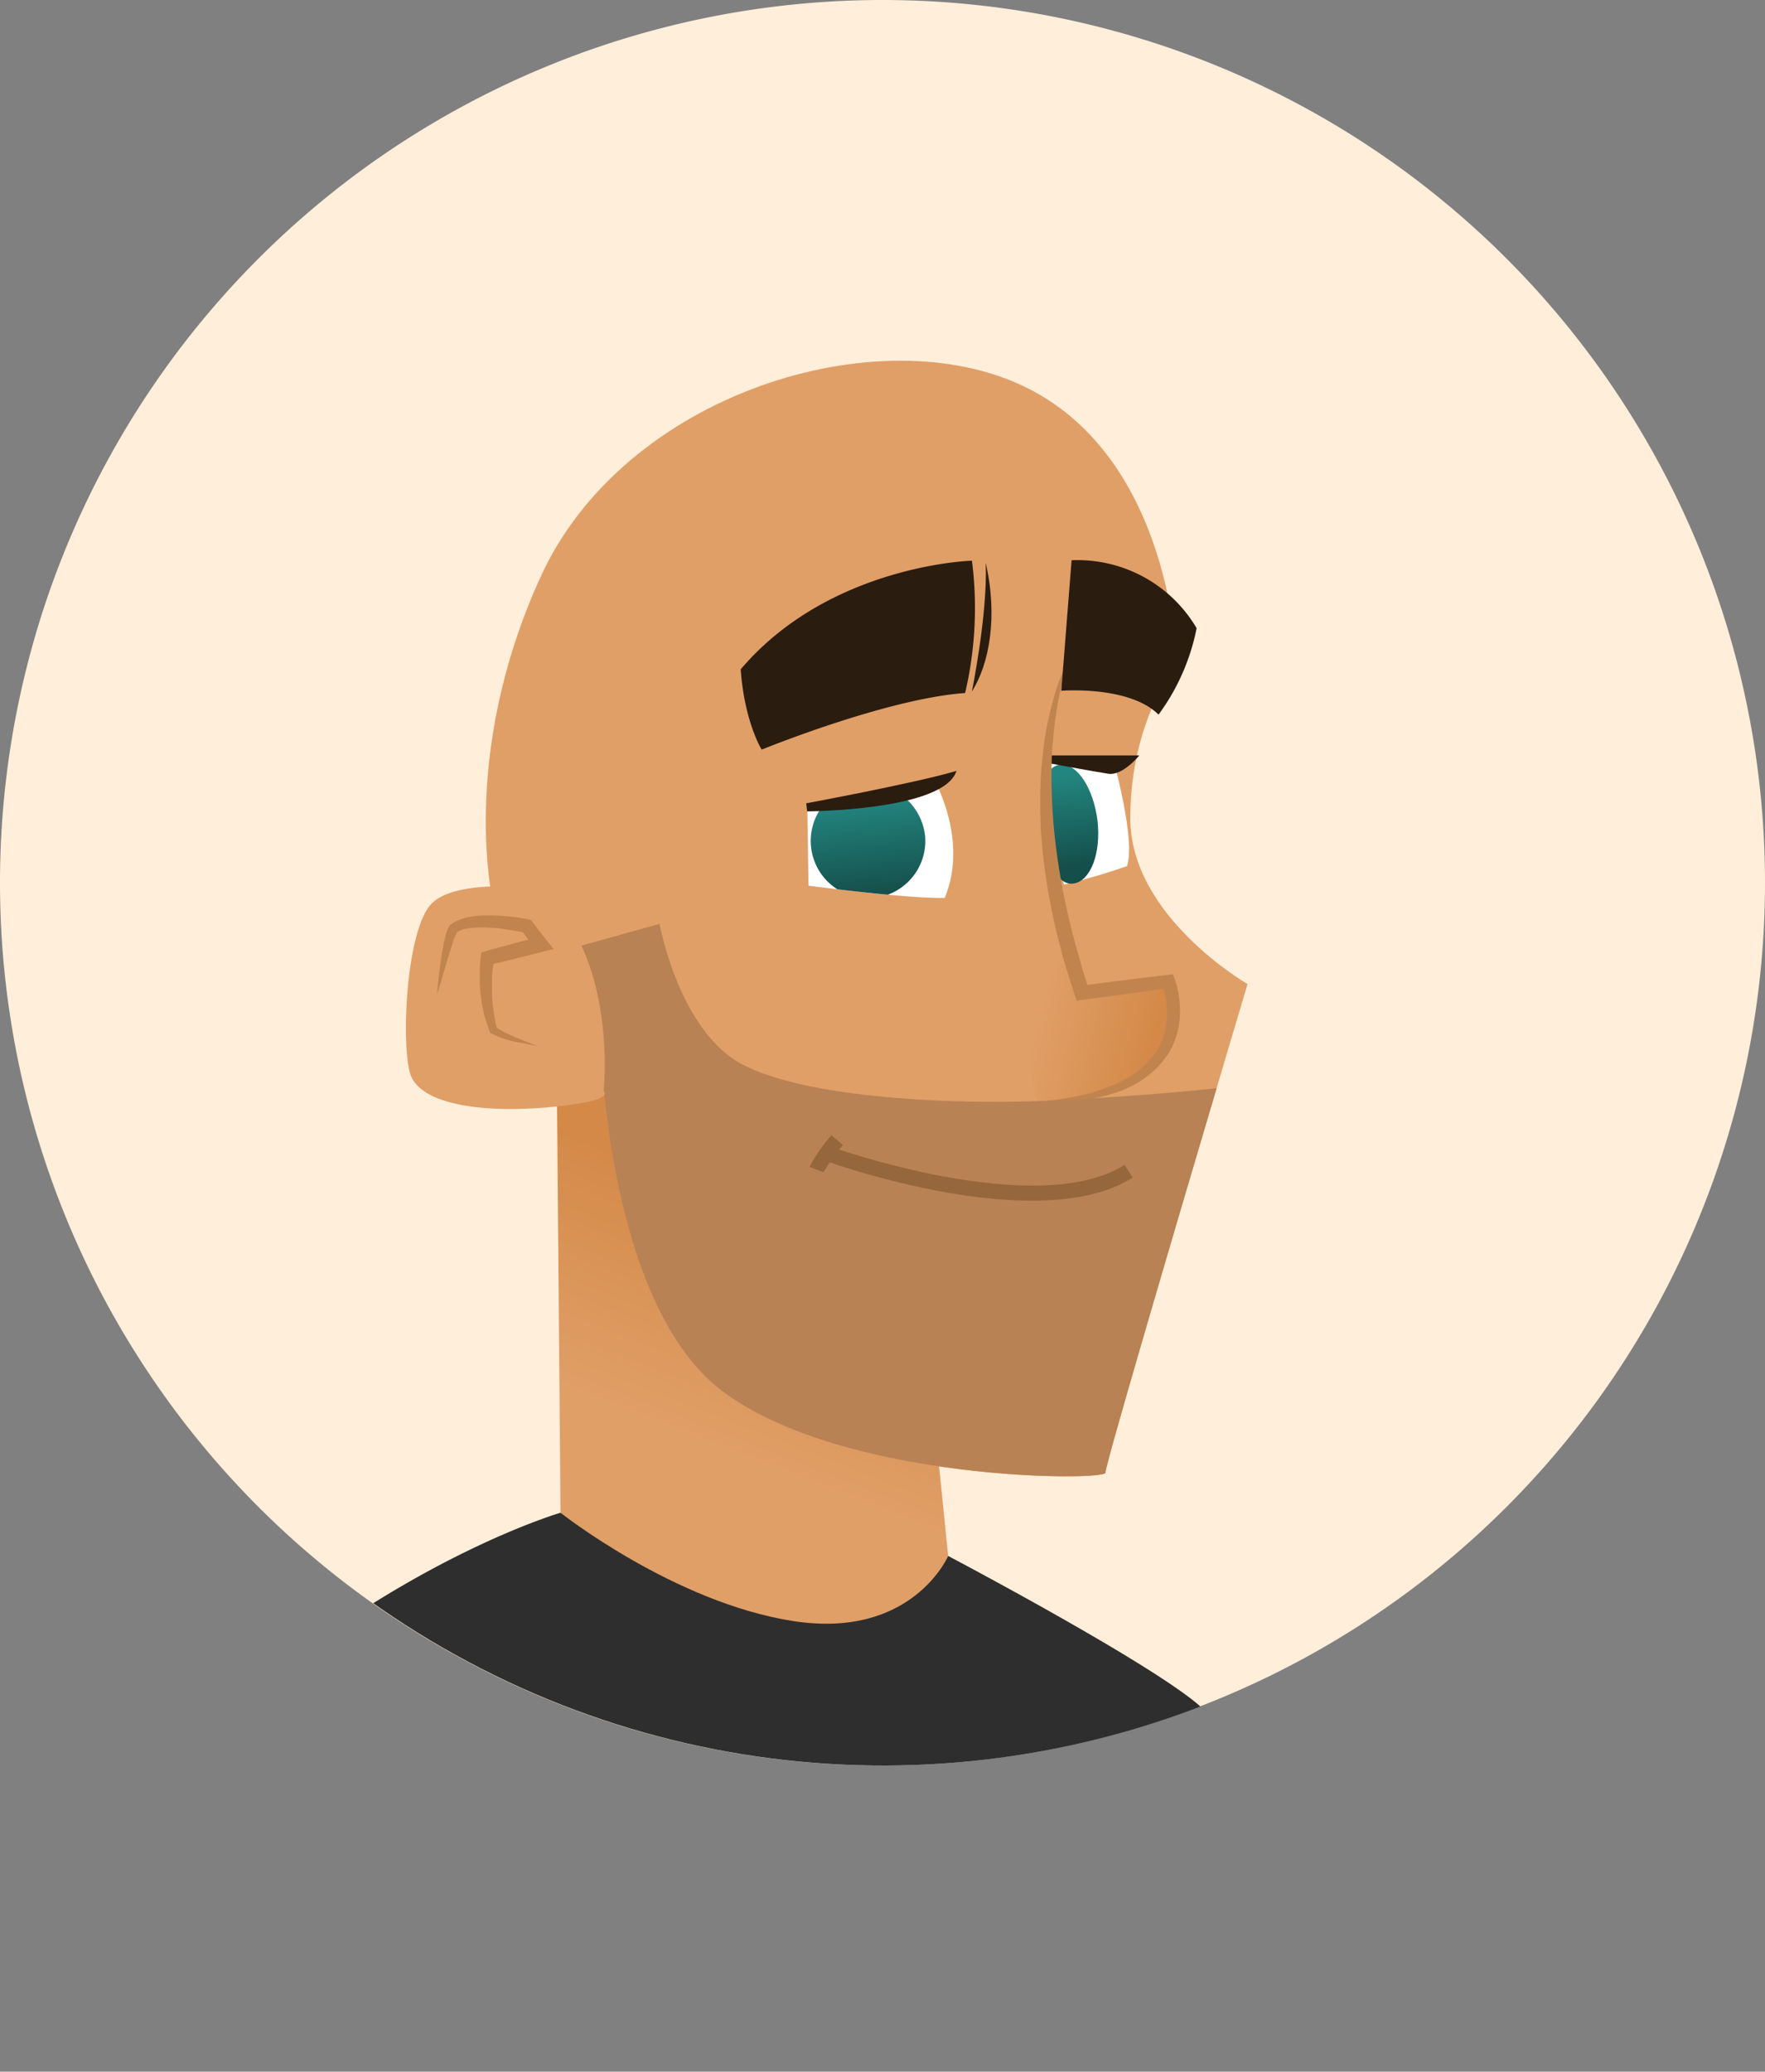 <svg xmlns="http://www.w3.org/2000/svg" xmlns:xlink="http://www.w3.org/1999/xlink" viewBox="0 0 204.24 239.66"><rect x="0" y="0" width="204.24" height="239.66" fill="#808080" stroke="none"/><defs><style>.cls-1{fill:none;}.cls-2{fill:#ffeed9;}.cls-3{clip-path:url(#clip-path);}.cls-4{fill:#2e2e2e;}.cls-5{fill:#e09f67;}.cls-6{fill:url(#linear-gradient);}.cls-7{fill:#fff;}.cls-8{fill:url(#linear-gradient-2);}.cls-9{fill:#2b1c10;}.cls-10{fill:#c2844e;}.cls-11{fill:url(#linear-gradient-3);}.cls-12{fill:#b88254;}.cls-13{clip-path:url(#clip-path-2);}.cls-14{fill:url(#linear-gradient-4);}.cls-15{fill:#96663c;}</style><clipPath id="clip-path"><circle class="cls-1" cx="102.2" cy="102.12" r="102.12" transform="translate(-8.2 8.93) rotate(-4.81)"/></clipPath><linearGradient id="linear-gradient" x1="10362.61" y1="697.79" x2="10375.24" y2="702.54" gradientTransform="translate(-10255.41 584.95) rotate(-6.43)" gradientUnits="userSpaceOnUse"><stop offset="0" stop-color="#e09f67"/><stop offset="1" stop-color="#d48948"/></linearGradient><linearGradient id="linear-gradient-2" x1="10368.79" y1="680.64" x2="10368.79" y2="670.31" gradientTransform="translate(-10255.41 584.95) rotate(-6.43)" gradientUnits="userSpaceOnUse"><stop offset="0" stop-color="#154f4b"/><stop offset="1" stop-color="#23857f"/></linearGradient><linearGradient id="linear-gradient-3" x1="10318.36" y1="742.21" x2="10331.36" y2="717.54" xlink:href="#linear-gradient"/><clipPath id="clip-path-2"><path class="cls-1" d="M108.16,90.34s3.93,6.86,1.16,13.54c-4.52.08-15.76-1.42-15.76-1.42l-.14-9S105.23,91.17,108.16,90.34Z"/></clipPath><linearGradient id="linear-gradient-4" x1="10345.41" y1="681.48" x2="10345.41" y2="670.46" xlink:href="#linear-gradient-2"/></defs><title>Fichier 57</title><g id="Calque_2" data-name="Calque 2"><g id="Characters"><path class="cls-2" d="M0,102.12A102.12,102.12,0,1,0,102.12,0,102.12,102.12,0,0,0,0,102.12Z"/><g class="cls-3"><path class="cls-4" d="M28.17,225.89s-1-23.37,7.59-35.41C51.88,178.77,64.86,175,64.86,175l44.86,5s23.35,12.3,29.12,17.35a105.42,105.42,0,0,1,10,22.18s-5.7,13.22-57.21,19S28.17,225.89,28.17,225.89Z"/><path class="cls-5" d="M69.39,118.3s.27,32.14,14.2,42.64,44.45,10.42,44.33,9.43,16.44-56.53,16.44-56.53S130.73,106,130.79,94.57s5.38-17.71,5.38-17.71-.37-23.56-17.35-32-46.56.63-56.25,21.84-5.42,38.18-5.42,38.18Z"/><path class="cls-6" d="M123.64,109c-.21,0,1.54,5.84,1.54,5.84l9.63-1.09s4.51,13.4-14.83,13.67C117.17,118.83,123.64,109,123.64,109Z"/><path class="cls-7" d="M108.16,90.34s3.93,6.86,1.16,13.54c-4.52.08-15.76-1.42-15.76-1.42l-.14-9S105.23,91.17,108.16,90.34Z"/><path class="cls-7" d="M121.42,87.37l7.76,1.89s2.18,8.18,1.23,10.93a71.34,71.34,0,0,1-7.3,2.14S120.59,92.24,121.42,87.37Z"/><path class="cls-8" d="M127,94.94c.43,3.79-.82,7-2.78,7.27s-3.17-2.76-3.6-6.55.09-7,2.06-7.19S126.52,91.15,127,94.94Z"/><path class="cls-9" d="M121.23,87.39l10.61,0s-1.91,2.37-3.58,2.12-6.95-1.23-6.95-1.23Z"/><path class="cls-9" d="M88.14,86.72s14.43-5.9,23.54-6.55a43,43,0,0,0,.79-15.31S96,65.32,85.71,77.43C86.15,83.55,88.14,86.72,88.14,86.72Z"/><path class="cls-10" d="M123.88,75.9A21.17,21.17,0,0,0,122,80.52a40.24,40.24,0,0,0-1.1,4.89q-.18,1.25-.3,2.49c-.08.84-.16,1.67-.18,2.51-.07,1.67-.06,3.35,0,5,0,.83.12,1.67.18,2.5s.16,1.67.28,2.5c.21,1.66.5,3.31.84,5s.74,3.27,1.17,4.88.95,3.21,1.47,4.8l.22.67.7-.09c3.33-.45,6.67-.89,10-1.37l-.83-.5a10.5,10.5,0,0,1,.38,1.37,11.9,11.9,0,0,1,.19,1.46,9.28,9.28,0,0,1-.27,2.88,8.18,8.18,0,0,1-.52,1.35,5.84,5.84,0,0,1-.76,1.23,7.72,7.72,0,0,1-1,1.09,10.66,10.66,0,0,1-1.16,1,11.87,11.87,0,0,1-1.29.77,14.44,14.44,0,0,1-1.38.65c-.48.18-1,.38-1.45.53s-1,.32-1.49.43-1,.25-1.52.34-1,.2-1.55.26-1,.15-1.55.2l-1.57.17c1,0,2.1,0,3.16,0,.52,0,1-.08,1.58-.13s1-.13,1.57-.21,1.05-.2,1.57-.3,1-.28,1.55-.43,1-.35,1.51-.59a14.32,14.32,0,0,0,1.45-.76,12.58,12.58,0,0,0,1.34-1,8.37,8.37,0,0,0,1.18-1.2,7.5,7.5,0,0,0,1-1.4,8.63,8.63,0,0,0,.67-1.56,9.37,9.37,0,0,0,.37-1.65,10.63,10.63,0,0,0,.08-1.69,13.31,13.31,0,0,0-.17-1.67,10,10,0,0,0-.43-1.67l-.2-.57-.63.08c-3.35.39-6.69.82-10,1.24l.93.58-.74-2.35-.68-2.37c-.44-1.58-.84-3.17-1.19-4.77s-.66-3.21-.91-4.83-.46-3.24-.6-4.87-.23-3.27-.24-4.91,0-3.28.18-4.91a42.09,42.09,0,0,1,.67-4.88c.17-.81.36-1.61.59-2.4A18,18,0,0,1,123.88,75.9Z"/><path class="cls-11" d="M64.42,123l.44,52S78,185.39,91.78,187.53,109.72,180,109.72,180l-1.38-13.6s-20.94.65-29-15.17S71.73,123,71.73,123Z"/><path class="cls-12" d="M140.79,125.88s-5.37.66-16.84,1.33c-13.67.79-30.77-.22-38.08-4.09s-9.55-16.25-9.55-16.25l-9.78,2.73-1.43,4,4.28,4.69s.27,32.14,14.2,42.64,44.45,10.42,44.33,9.43c-.07-.7,8-28.09,12.87-44.49Z"/><g class="cls-13"><path class="cls-14" d="M107.06,96.82a6.63,6.63,0,1,1-7.36-6.13A6.78,6.78,0,0,1,107.06,96.82Z"/></g><path class="cls-15" d="M95.31,135.61a18.27,18.27,0,0,1,2.23-3.15l-1.33-1.13A18.41,18.41,0,0,0,93.68,135Z"/><path class="cls-15" d="M119.4,138.9c4.39,0,8.56-.7,11.66-2.67l-.93-1.47C120,141.17,96.2,132.7,96,132.61l-.59,1.64C96.09,134.51,108.45,138.9,119.4,138.9Z"/><path class="cls-9" d="M124,64.81l-1.19,15.1s7.85-.63,11.25,2.76a25,25,0,0,0,4.41-10A16,16,0,0,0,124,64.81Z"/><path class="cls-5" d="M62,102.74s-9.06-1.12-12,1.73-3.62,15.88-2.56,19.66,8.93,4.78,17.41,3.83c6.46-.73,5-1.71,5-1.71S71.63,109.87,62,102.74Z"/><path class="cls-10" d="M62.18,121c-.85-.33-1.7-.67-2.53-1-.42-.18-.82-.37-1.22-.56l-.59-.32-.51-.34.17.23a20.29,20.29,0,0,1-.38-2l-.13-1-.05-1c0-.34,0-.68,0-1s0-.68,0-1,.05-.67.09-1,.1-.67.15-1l-.58.62c1-.23,2.07-.48,3.1-.74l3.09-.78,1.28-.32-.81-1-1.64-2.12-.2-.26-.29-.06c-.73-.14-1.41-.25-2.13-.32s-1.42-.12-2.14-.13a12.37,12.37,0,0,0-2.18.12,6.6,6.6,0,0,0-1.12.24,4.09,4.09,0,0,0-1.11.51l-.27.19-.06,0h0l-.07.08h0l0,0-.07.11a3.55,3.55,0,0,0-.29.64c-.11.36-.19.71-.27,1.06-.16.69-.28,1.38-.38,2.07-.21,1.38-.36,2.76-.46,4.15l1.18-4c.21-.66.41-1.32.63-2,.11-.32.23-.64.36-.93a1.92,1.92,0,0,1,.15-.29l.08-.1,0,0h0l-.07.07h0l0,0,.16-.09a3,3,0,0,1,.8-.28,7,7,0,0,1,.93-.12,16.23,16.23,0,0,1,2,0c.66,0,1.33.13,2,.23s1.34.21,2,.35l-.49-.32,1.6,2.15.48-1.37-3.09.81c-1,.27-2.05.55-3.07.85l-.52.15-.07.47c-.06.4-.09.75-.11,1.12a10.24,10.24,0,0,0,0,1.1,8,8,0,0,0,0,1.1,9.81,9.81,0,0,0,.09,1.09l.14,1.09.23,1.07c.15.71.44,1.39.65,2.08l.06.17.12.06.67.33.67.25c.44.14.88.28,1.33.39C60.37,120.65,61.28,120.83,62.18,121Z"/><path class="cls-9" d="M93.4,93.86s15.85-.06,17.28-4.68c-4.74,1.41-17.39,3.75-17.39,3.75Z"/><path class="cls-9" d="M112.46,80s1.85-9,1.6-14.89C115.51,71.39,114.45,76.88,112.46,80Z"/></g></g></g></svg>